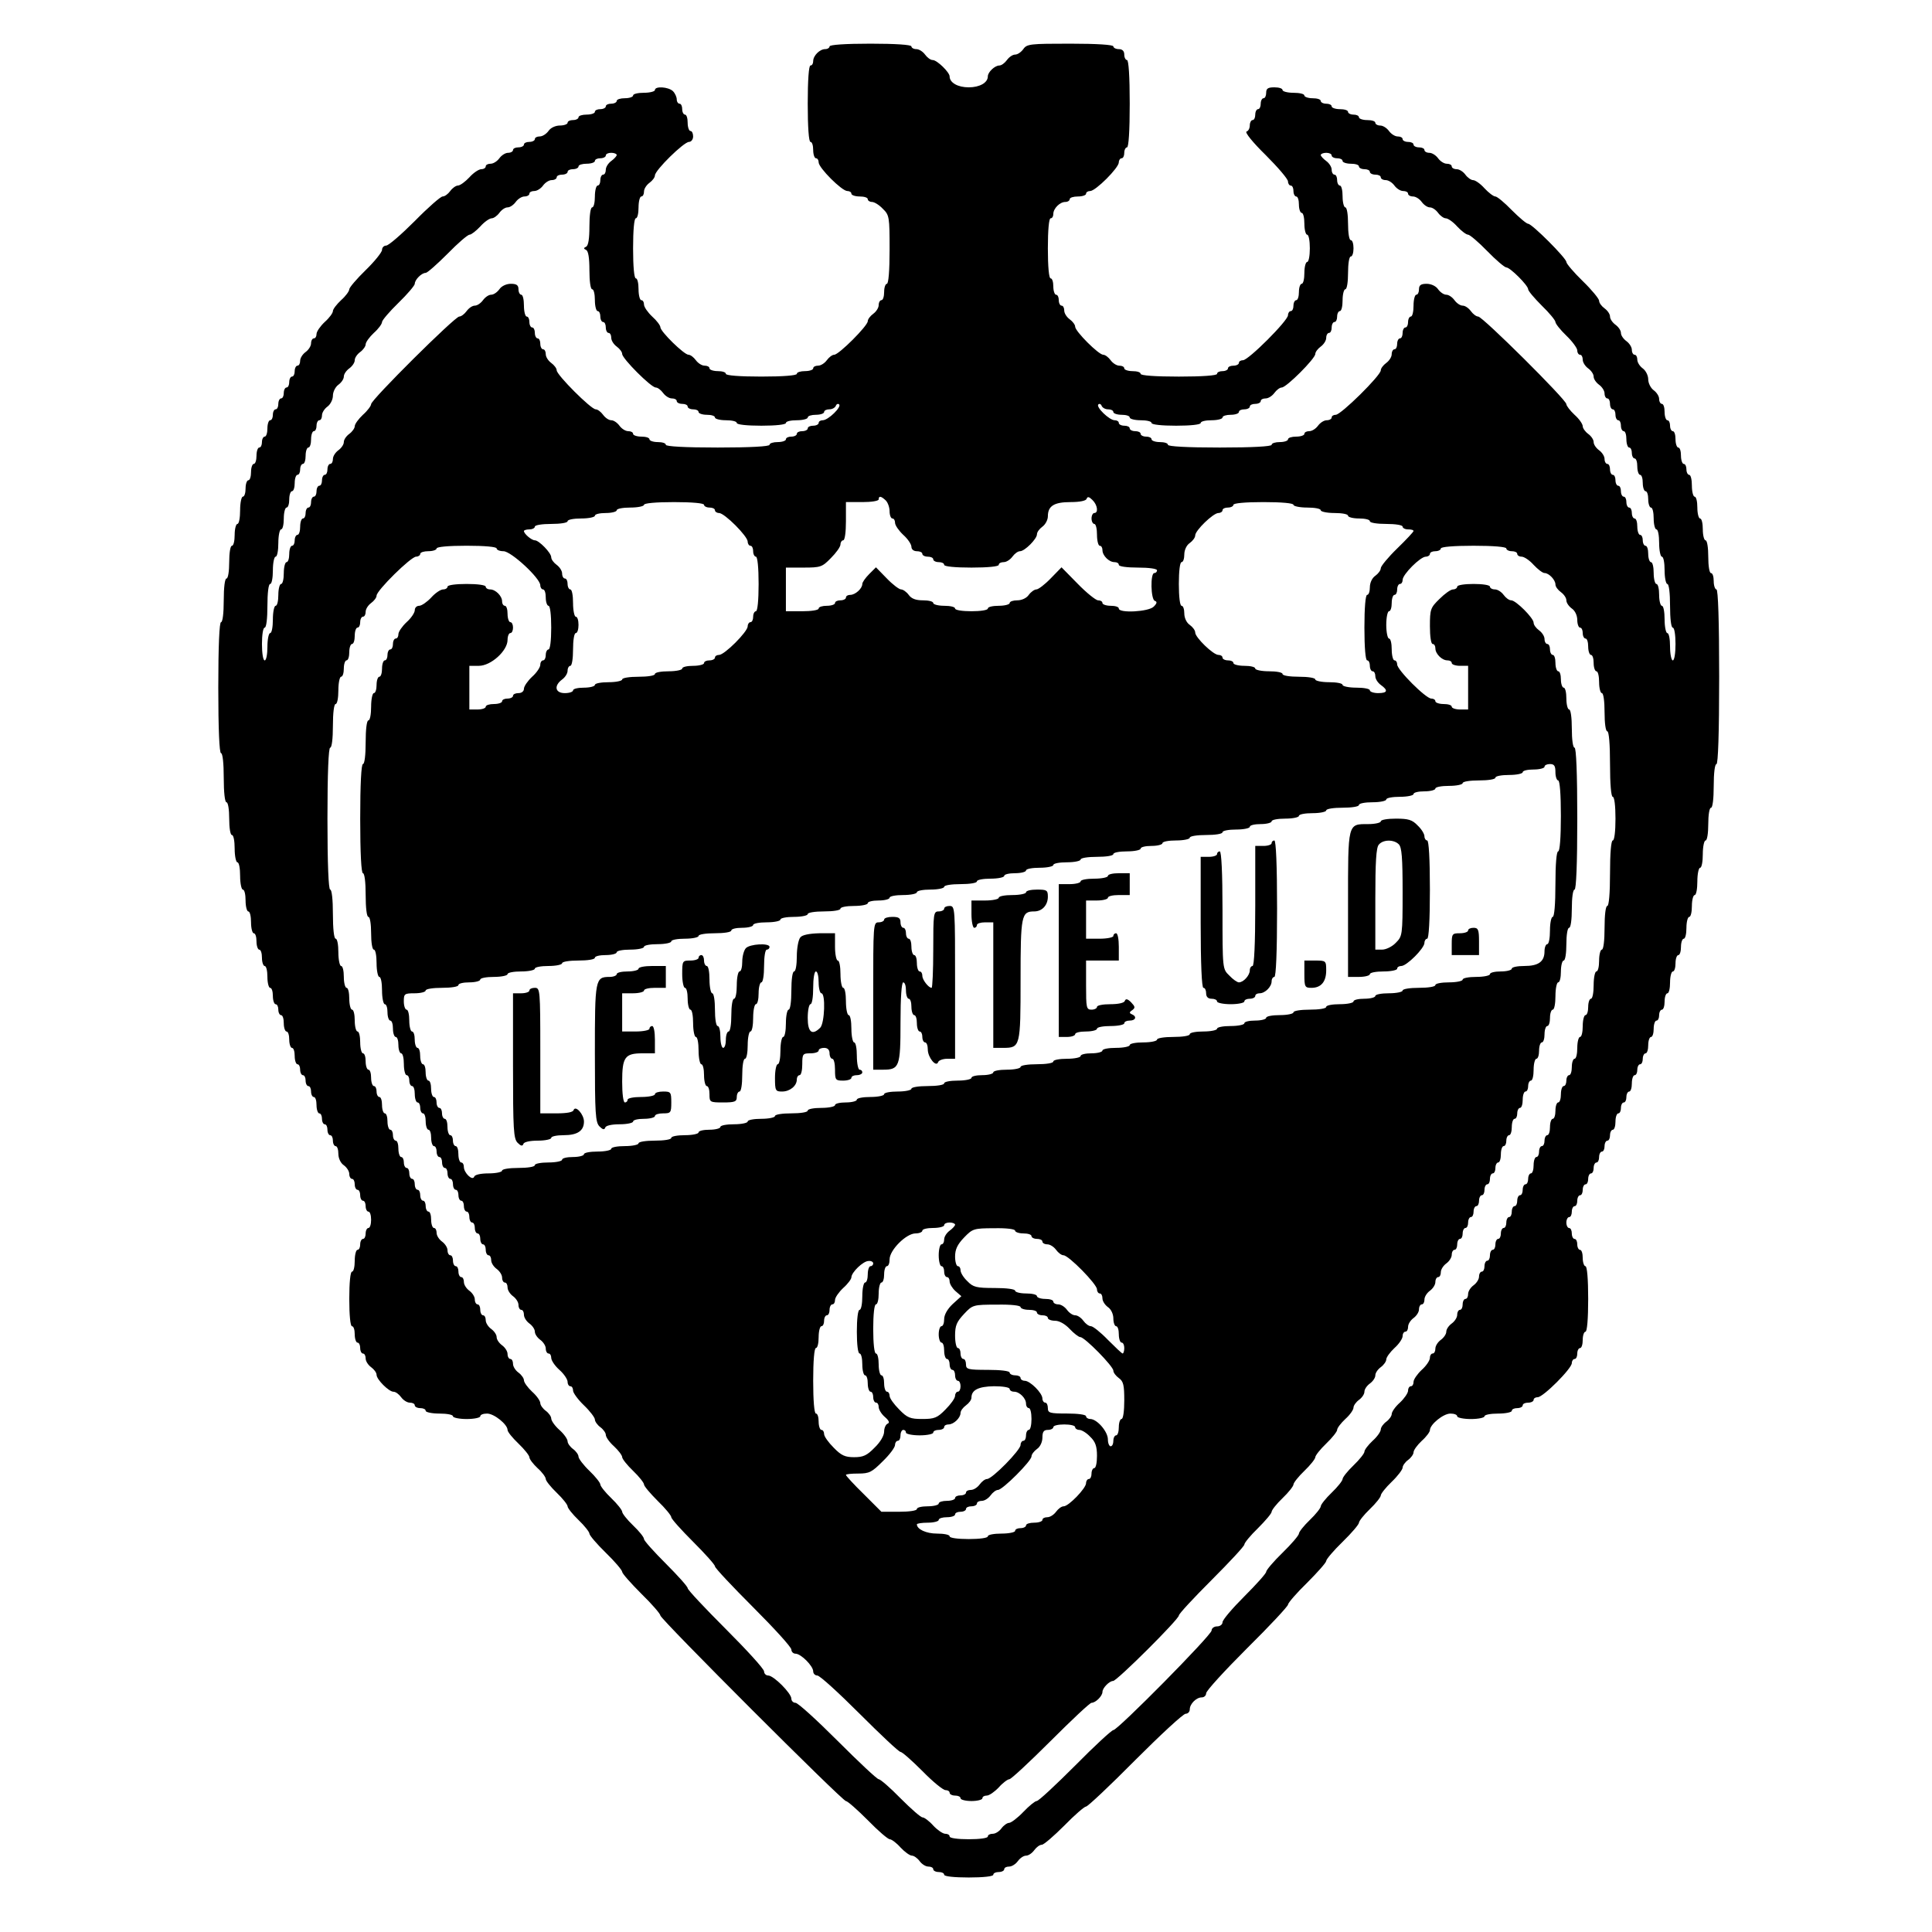 <?xml version="1.0" standalone="no"?>
<!DOCTYPE svg PUBLIC "-//W3C//DTD SVG 20010904//EN"
 "http://www.w3.org/TR/2001/REC-SVG-20010904/DTD/svg10.dtd">
<svg version="1.0" xmlns="http://www.w3.org/2000/svg"
 width="708pt" height="708pt" viewBox="0 0 708 708"
 preserveAspectRatio="xMidYMid meet">
<g transform="translate(0,708) scale(0.1,-0.1)"
fill="#000000" stroke="none">
<path d="M3040 6910 c0 -5 -7 -10 -16 -10 -20 0 -44 -24 -44 -44 0 -9 -4 -16
-10 -16 -6 0 -10 -53 -10 -140 0 -87 4 -140 10 -140 6 0 10 -13 10 -30 0 -16
5 -30 10 -30 6 0 10 -7 10 -15 0 -20 85 -105 105 -105 8 0 15 -4 15 -10 0 -5
14 -10 30 -10 17 0 30 -4 30 -10 0 -5 7 -10 15 -10 9 0 27 -11 40 -25 24 -23
25 -30 25 -150 0 -77 -4 -125 -10 -125 -5 0 -10 -13 -10 -30 0 -16 -4 -30 -10
-30 -5 0 -10 -8 -10 -18 0 -10 -9 -24 -20 -32 -11 -8 -20 -20 -20 -27 0 -17
-106 -123 -123 -123 -7 0 -19 -9 -27 -20 -8 -11 -22 -20 -32 -20 -10 0 -18 -4
-18 -10 0 -5 -13 -10 -30 -10 -16 0 -30 -4 -30 -10 0 -6 -50 -10 -130 -10 -80
0 -130 4 -130 10 0 6 -13 10 -30 10 -16 0 -30 5 -30 10 0 6 -8 10 -18 10 -10
0 -24 9 -32 20 -8 11 -20 20 -27 20 -16 0 -103 85 -103 101 0 6 -13 24 -30 39
-16 15 -30 35 -30 44 0 9 -4 16 -10 16 -5 0 -10 18 -10 40 0 22 -4 40 -10 40
-6 0 -10 43 -10 110 0 67 4 110 10 110 6 0 10 18 10 40 0 22 5 40 10 40 6 0
10 8 10 18 0 10 9 24 20 32 11 8 20 20 20 27 0 19 106 123 125 123 8 0 15 9
15 20 0 11 -4 20 -10 20 -5 0 -10 14 -10 30 0 17 -4 30 -10 30 -5 0 -10 9 -10
20 0 11 -4 20 -10 20 -5 0 -10 7 -10 16 0 8 -6 22 -14 30 -17 16 -66 19 -66 4
0 -5 -18 -10 -40 -10 -22 0 -40 -4 -40 -10 0 -5 -13 -10 -30 -10 -16 0 -30 -4
-30 -10 0 -5 -9 -10 -20 -10 -11 0 -20 -4 -20 -10 0 -5 -9 -10 -20 -10 -11 0
-20 -4 -20 -10 0 -5 -13 -10 -30 -10 -16 0 -30 -4 -30 -10 0 -5 -9 -10 -20
-10 -11 0 -20 -4 -20 -10 0 -5 -13 -10 -28 -10 -16 0 -34 -8 -42 -20 -8 -11
-22 -20 -32 -20 -10 0 -18 -4 -18 -10 0 -5 -9 -10 -20 -10 -11 0 -20 -4 -20
-10 0 -5 -9 -10 -20 -10 -11 0 -20 -4 -20 -10 0 -5 -8 -10 -18 -10 -10 0 -24
-9 -32 -20 -8 -11 -22 -20 -32 -20 -10 0 -18 -4 -18 -10 0 -5 -7 -10 -16 -10
-9 0 -29 -13 -44 -30 -15 -16 -34 -30 -42 -30 -7 0 -20 -9 -28 -20 -8 -11 -20
-20 -28 -20 -7 0 -53 -40 -102 -90 -49 -49 -96 -90 -105 -90 -8 0 -15 -7 -15
-16 0 -8 -27 -42 -60 -74 -33 -32 -60 -64 -60 -70 0 -7 -13 -25 -30 -40 -16
-15 -30 -33 -30 -40 0 -7 -13 -25 -30 -40 -16 -15 -30 -35 -30 -44 0 -9 -4
-16 -10 -16 -5 0 -10 -8 -10 -18 0 -10 -9 -24 -20 -32 -11 -8 -20 -22 -20 -32
0 -10 -4 -18 -10 -18 -5 0 -10 -9 -10 -20 0 -11 -4 -20 -10 -20 -5 0 -10 -9
-10 -20 0 -11 -4 -20 -10 -20 -5 0 -10 -9 -10 -20 0 -11 -4 -20 -10 -20 -5 0
-10 -9 -10 -20 0 -11 -4 -20 -10 -20 -5 0 -10 -9 -10 -20 0 -11 -4 -20 -10
-20 -5 0 -10 -13 -10 -30 0 -16 -4 -30 -10 -30 -5 0 -10 -9 -10 -20 0 -11 -4
-20 -10 -20 -5 0 -10 -13 -10 -30 0 -16 -4 -30 -10 -30 -5 0 -10 -13 -10 -30
0 -16 -4 -30 -10 -30 -5 0 -10 -13 -10 -30 0 -16 -4 -30 -10 -30 -5 0 -10 -22
-10 -50 0 -27 -4 -50 -10 -50 -5 0 -10 -18 -10 -40 0 -22 -4 -40 -10 -40 -6 0
-10 -27 -10 -60 0 -33 -4 -60 -10 -60 -6 0 -10 -33 -10 -80 0 -47 -4 -80 -10
-80 -6 0 -10 -87 -10 -240 0 -153 4 -240 10 -240 6 0 10 -37 10 -90 0 -53 4
-90 10 -90 6 0 10 -27 10 -60 0 -33 4 -60 10 -60 6 0 10 -22 10 -50 0 -27 5
-50 10 -50 6 0 10 -22 10 -50 0 -27 5 -50 10 -50 6 0 10 -18 10 -40 0 -22 5
-40 10 -40 6 0 10 -18 10 -40 0 -22 5 -40 10 -40 6 0 10 -13 10 -30 0 -16 5
-30 10 -30 6 0 10 -13 10 -30 0 -16 5 -30 10 -30 6 0 10 -18 10 -40 0 -22 5
-40 10 -40 6 0 10 -13 10 -30 0 -16 5 -30 10 -30 6 0 10 -9 10 -20 0 -11 5
-20 10 -20 6 0 10 -13 10 -30 0 -16 5 -30 10 -30 6 0 10 -13 10 -30 0 -16 5
-30 10 -30 6 0 10 -13 10 -30 0 -16 5 -30 10 -30 6 0 10 -9 10 -20 0 -11 5
-20 10 -20 6 0 10 -9 10 -20 0 -11 5 -20 10 -20 6 0 10 -9 10 -20 0 -11 5 -20
10 -20 6 0 10 -13 10 -30 0 -16 5 -30 10 -30 6 0 10 -9 10 -20 0 -11 5 -20 10
-20 6 0 10 -9 10 -20 0 -11 5 -20 10 -20 6 0 10 -9 10 -20 0 -11 5 -20 10 -20
6 0 10 -13 10 -28 0 -16 8 -34 20 -42 11 -8 20 -22 20 -32 0 -10 5 -18 10 -18
6 0 10 -9 10 -20 0 -11 5 -20 10 -20 6 0 10 -9 10 -20 0 -11 5 -20 10 -20 6 0
10 -9 10 -20 0 -11 5 -20 10 -20 6 0 10 -13 10 -30 0 -16 -4 -30 -10 -30 -5 0
-10 -9 -10 -20 0 -11 -4 -20 -10 -20 -5 0 -10 -9 -10 -20 0 -11 -4 -20 -10
-20 -5 0 -10 -18 -10 -40 0 -22 -4 -40 -10 -40 -6 0 -10 -40 -10 -100 0 -60 4
-100 10 -100 6 0 10 -13 10 -30 0 -16 5 -30 10 -30 6 0 10 -9 10 -20 0 -11 5
-20 10 -20 6 0 10 -8 10 -18 0 -10 9 -24 20 -32 11 -8 20 -20 20 -28 0 -17 45
-62 62 -62 8 0 20 -9 28 -20 8 -11 22 -20 32 -20 10 0 18 -4 18 -10 0 -5 9
-10 20 -10 11 0 20 -4 20 -10 0 -5 23 -10 50 -10 28 0 50 -4 50 -10 0 -5 23
-10 50 -10 28 0 50 5 50 10 0 6 11 10 25 10 26 0 75 -40 75 -60 0 -7 18 -29
40 -50 22 -21 40 -44 40 -50 0 -7 14 -25 30 -40 17 -15 30 -33 30 -40 0 -6 18
-29 40 -50 22 -21 40 -44 40 -50 0 -6 18 -29 40 -50 22 -21 40 -44 40 -50 0
-6 27 -38 60 -70 33 -32 60 -64 60 -70 0 -6 32 -42 70 -80 39 -38 70 -74 70
-80 0 -13 667 -680 680 -680 6 0 42 -32 80 -70 38 -39 74 -70 81 -70 6 0 24
-13 39 -30 15 -16 34 -30 42 -30 7 0 20 -9 28 -20 8 -11 22 -20 32 -20 10 0
18 -4 18 -10 0 -5 9 -10 20 -10 11 0 20 -4 20 -10 0 -6 37 -10 90 -10 53 0 90
4 90 10 0 6 9 10 20 10 11 0 20 5 20 10 0 6 8 10 18 10 10 0 24 9 32 20 8 11
21 20 30 20 9 0 22 9 30 20 8 11 20 20 28 20 7 0 44 32 82 70 38 39 74 70 80
70 6 0 87 76 180 170 93 93 176 170 185 170 8 0 15 7 15 16 0 20 24 44 44 44
9 0 16 7 16 15 0 9 68 83 150 165 83 82 150 154 150 160 0 6 31 42 70 80 38
38 70 74 70 80 0 6 27 38 60 70 33 32 60 64 60 70 0 6 18 29 40 50 22 21 40
44 40 50 0 6 18 29 40 50 22 21 40 45 40 52 0 7 9 20 20 28 11 8 20 21 20 28
0 8 14 27 30 42 17 15 30 33 30 39 0 21 49 61 75 61 14 0 25 -4 25 -10 0 -5
23 -10 50 -10 28 0 50 5 50 10 0 6 23 10 50 10 28 0 50 5 50 10 0 6 9 10 20
10 11 0 20 5 20 10 0 6 9 10 20 10 11 0 20 5 20 10 0 6 7 10 15 10 20 0 125
105 125 125 0 8 5 15 10 15 6 0 10 9 10 20 0 11 5 20 10 20 6 0 10 14 10 30 0
17 5 30 10 30 6 0 10 47 10 120 0 73 -4 120 -10 120 -5 0 -10 14 -10 30 0 17
-4 30 -10 30 -5 0 -10 9 -10 20 0 11 -4 20 -10 20 -5 0 -10 9 -10 20 0 11 -4
20 -10 20 -5 0 -10 9 -10 20 0 11 5 20 10 20 6 0 10 9 10 20 0 11 5 20 10 20
6 0 10 9 10 20 0 11 5 20 10 20 6 0 10 9 10 20 0 11 5 20 10 20 6 0 10 9 10
20 0 11 5 20 10 20 6 0 10 9 10 20 0 11 5 20 10 20 6 0 10 9 10 20 0 11 5 20
10 20 6 0 10 9 10 20 0 11 5 20 10 20 6 0 10 9 10 20 0 11 5 20 10 20 6 0 10
14 10 30 0 17 5 30 10 30 6 0 10 9 10 20 0 11 5 20 10 20 6 0 10 9 10 20 0 11
5 20 10 20 6 0 10 14 10 30 0 17 5 30 10 30 6 0 10 9 10 20 0 11 5 20 10 20 6
0 10 9 10 20 0 11 5 20 10 20 6 0 10 14 10 30 0 17 5 30 10 30 6 0 10 14 10
30 0 17 5 30 10 30 6 0 10 9 10 20 0 11 5 20 10 20 6 0 10 14 10 30 0 17 5 30
10 30 6 0 10 18 10 40 0 22 5 40 10 40 6 0 10 14 10 30 0 17 5 30 10 30 6 0
10 14 10 30 0 17 5 30 10 30 6 0 10 18 10 40 0 22 5 40 10 40 6 0 10 18 10 40
0 22 5 40 10 40 6 0 10 23 10 50 0 28 5 50 10 50 6 0 10 23 10 50 0 28 5 50
10 50 6 0 10 27 10 60 0 33 4 60 10 60 6 0 10 33 10 80 0 47 4 80 10 80 6 0
10 113 10 320 0 207 -4 320 -10 320 -5 0 -10 14 -10 30 0 17 -4 30 -10 30 -6
0 -10 27 -10 60 0 33 -4 60 -10 60 -5 0 -10 18 -10 40 0 22 -4 40 -10 40 -5 0
-10 18 -10 40 0 22 -4 40 -10 40 -5 0 -10 18 -10 40 0 22 -4 40 -10 40 -5 0
-10 9 -10 20 0 11 -4 20 -10 20 -5 0 -10 14 -10 30 0 17 -4 30 -10 30 -5 0
-10 14 -10 30 0 17 -4 30 -10 30 -5 0 -10 9 -10 20 0 11 -4 20 -10 20 -5 0
-10 14 -10 30 0 17 -4 30 -10 30 -5 0 -10 8 -10 18 0 10 -9 24 -20 32 -11 8
-20 26 -20 40 0 14 -9 32 -20 40 -11 8 -20 22 -20 32 0 10 -4 18 -10 18 -5 0
-10 8 -10 18 0 10 -9 24 -20 32 -11 8 -20 21 -20 30 0 9 -9 22 -20 30 -11 8
-20 21 -20 30 0 9 -9 22 -20 30 -11 8 -20 20 -20 28 0 7 -27 40 -60 72 -33 32
-60 64 -60 70 0 14 -126 140 -140 140 -6 0 -33 23 -60 50 -27 28 -54 50 -60
50 -7 0 -25 14 -40 30 -15 17 -34 30 -42 30 -7 0 -20 9 -28 20 -8 11 -22 20
-32 20 -10 0 -18 5 -18 10 0 6 -8 10 -18 10 -10 0 -24 9 -32 20 -8 11 -22 20
-32 20 -10 0 -18 5 -18 10 0 6 -9 10 -20 10 -11 0 -20 5 -20 10 0 6 -9 10 -20
10 -11 0 -20 5 -20 10 0 6 -8 10 -18 10 -10 0 -24 9 -32 20 -8 11 -22 20 -32
20 -10 0 -18 5 -18 10 0 6 -13 10 -30 10 -16 0 -30 5 -30 10 0 6 -9 10 -20 10
-11 0 -20 5 -20 10 0 6 -13 10 -30 10 -16 0 -30 5 -30 10 0 6 -9 10 -20 10
-11 0 -20 5 -20 10 0 6 -13 10 -30 10 -16 0 -30 5 -30 10 0 6 -18 10 -40 10
-22 0 -40 5 -40 10 0 6 -13 10 -30 10 -23 0 -30 -4 -30 -20 0 -11 -4 -20 -10
-20 -5 0 -10 -9 -10 -20 0 -11 -4 -20 -10 -20 -5 0 -10 -9 -10 -20 0 -11 -4
-20 -10 -20 -5 0 -10 -9 -10 -19 0 -11 -5 -21 -12 -23 -7 -3 24 -41 70 -86 45
-45 82 -88 82 -97 0 -8 5 -15 10 -15 6 0 10 -9 10 -20 0 -11 5 -20 10 -20 6 0
10 -13 10 -30 0 -16 5 -30 10 -30 6 0 10 -18 10 -40 0 -22 5 -40 10 -40 6 0
10 -22 10 -50 0 -27 -4 -50 -10 -50 -5 0 -10 -18 -10 -40 0 -22 -4 -40 -10
-40 -5 0 -10 -13 -10 -30 0 -16 -4 -30 -10 -30 -5 0 -10 -9 -10 -20 0 -11 -4
-20 -10 -20 -5 0 -10 -7 -10 -15 0 -20 -145 -165 -165 -165 -8 0 -15 -4 -15
-10 0 -5 -9 -10 -20 -10 -11 0 -20 -4 -20 -10 0 -5 -9 -10 -20 -10 -11 0 -20
-4 -20 -10 0 -6 -53 -10 -140 -10 -87 0 -140 4 -140 10 0 6 -13 10 -30 10 -16
0 -30 5 -30 10 0 6 -8 10 -18 10 -10 0 -24 9 -32 20 -8 11 -20 20 -27 20 -17
0 -103 86 -103 103 0 7 -9 19 -20 27 -11 8 -20 22 -20 32 0 10 -4 18 -10 18
-5 0 -10 9 -10 20 0 11 -4 20 -10 20 -5 0 -10 14 -10 30 0 17 -4 30 -10 30 -6
0 -10 43 -10 110 0 67 4 110 10 110 6 0 10 7 10 16 0 20 24 44 44 44 9 0 16 5
16 10 0 6 14 10 30 10 17 0 30 5 30 10 0 6 7 10 15 10 20 0 105 85 105 105 0
8 5 15 10 15 6 0 10 9 10 20 0 11 5 20 10 20 6 0 10 60 10 160 0 100 -4 160
-10 160 -5 0 -10 9 -10 20 0 13 -7 20 -20 20 -11 0 -20 5 -20 10 0 6 -59 10
-158 10 -146 0 -159 -1 -172 -20 -8 -11 -21 -20 -30 -20 -9 0 -22 -9 -30 -20
-8 -11 -20 -20 -28 -20 -16 0 -42 -24 -42 -40 0 -23 -30 -40 -70 -40 -40 0
-70 17 -70 40 0 15 -46 60 -62 60 -8 0 -20 9 -28 20 -8 11 -22 20 -32 20 -10
0 -18 5 -18 10 0 6 -57 10 -150 10 -93 0 -150 -4 -150 -10z m-780 -398 c0 -4
-9 -14 -20 -22 -11 -8 -20 -22 -20 -32 0 -10 -4 -18 -10 -18 -5 0 -10 -9 -10
-20 0 -11 -4 -20 -10 -20 -5 0 -10 -18 -10 -40 0 -22 -4 -40 -10 -40 -6 0 -10
-30 -10 -69 0 -46 -4 -71 -12 -75 -10 -5 -10 -7 0 -12 8 -4 12 -29 12 -75 0
-39 4 -69 10 -69 6 0 10 -18 10 -40 0 -22 5 -40 10 -40 6 0 10 -9 10 -20 0
-11 5 -20 10 -20 6 0 10 -9 10 -20 0 -11 5 -20 10 -20 6 0 10 -8 10 -18 0 -10
9 -24 20 -32 11 -8 20 -20 20 -27 0 -17 106 -123 123 -123 7 0 19 -9 27 -20 8
-11 22 -20 32 -20 10 0 18 -4 18 -10 0 -5 9 -10 20 -10 11 0 20 -4 20 -10 0
-5 9 -10 20 -10 11 0 20 -4 20 -10 0 -5 14 -10 30 -10 17 0 30 -4 30 -10 0 -5
18 -10 40 -10 22 0 40 -4 40 -10 0 -6 37 -10 90 -10 53 0 90 4 90 10 0 6 18
10 40 10 22 0 40 5 40 10 0 6 14 10 30 10 17 0 30 5 30 10 0 6 9 10 19 10 11
0 21 6 24 13 2 6 8 9 12 5 10 -9 -40 -58 -60 -58 -8 0 -15 -4 -15 -10 0 -5 -9
-10 -20 -10 -11 0 -20 -4 -20 -10 0 -5 -9 -10 -20 -10 -11 0 -20 -4 -20 -10 0
-5 -9 -10 -20 -10 -11 0 -20 -4 -20 -10 0 -5 -13 -10 -30 -10 -16 0 -30 -4
-30 -10 0 -6 -70 -10 -190 -10 -120 0 -190 4 -190 10 0 6 -13 10 -30 10 -16 0
-30 5 -30 10 0 6 -13 10 -30 10 -16 0 -30 5 -30 10 0 6 -8 10 -18 10 -10 0
-24 9 -32 20 -8 11 -21 20 -30 20 -9 0 -22 9 -30 20 -8 11 -20 20 -27 20 -17
0 -143 126 -143 143 0 7 -9 19 -20 27 -11 8 -20 22 -20 32 0 10 -4 18 -10 18
-5 0 -10 9 -10 20 0 11 -4 20 -10 20 -5 0 -10 9 -10 20 0 11 -4 20 -10 20 -5
0 -10 9 -10 20 0 11 -4 20 -10 20 -5 0 -10 18 -10 40 0 22 -4 40 -10 40 -5 0
-10 9 -10 20 0 15 -7 20 -28 20 -16 0 -34 -8 -42 -20 -8 -11 -21 -20 -30 -20
-9 0 -22 -9 -30 -20 -8 -11 -21 -20 -30 -20 -9 0 -22 -9 -30 -20 -8 -11 -20
-20 -27 -20 -16 0 -323 -305 -323 -321 0 -6 -13 -24 -30 -39 -16 -15 -30 -34
-30 -42 0 -7 -9 -20 -20 -28 -11 -8 -20 -21 -20 -30 0 -9 -9 -22 -20 -30 -11
-8 -20 -22 -20 -32 0 -10 -4 -18 -10 -18 -5 0 -10 -9 -10 -20 0 -11 -4 -20
-10 -20 -5 0 -10 -9 -10 -20 0 -11 -4 -20 -10 -20 -5 0 -10 -9 -10 -20 0 -11
-4 -20 -10 -20 -5 0 -10 -9 -10 -20 0 -11 -4 -20 -10 -20 -5 0 -10 -9 -10 -20
0 -11 -4 -20 -10 -20 -5 0 -10 -13 -10 -30 0 -16 -4 -30 -10 -30 -5 0 -10 -9
-10 -20 0 -11 -4 -20 -10 -20 -5 0 -10 -13 -10 -30 0 -16 -4 -30 -10 -30 -5 0
-10 -18 -10 -40 0 -22 -4 -40 -10 -40 -5 0 -10 -18 -10 -40 0 -22 -4 -40 -10
-40 -5 0 -10 -22 -10 -50 0 -27 -4 -50 -10 -50 -5 0 -10 -22 -10 -50 0 -27 -4
-50 -10 -50 -6 0 -10 27 -10 60 0 33 4 60 10 60 6 0 10 33 10 80 0 47 4 80 10
80 6 0 10 23 10 50 0 28 5 50 10 50 6 0 10 23 10 50 0 28 5 50 10 50 6 0 10
18 10 40 0 22 5 40 10 40 6 0 10 14 10 30 0 17 5 30 10 30 6 0 10 14 10 30 0
17 5 30 10 30 6 0 10 9 10 20 0 11 5 20 10 20 6 0 10 14 10 30 0 17 5 30 10
30 6 0 10 14 10 30 0 17 5 30 10 30 6 0 10 9 10 20 0 11 5 20 10 20 6 0 10 8
10 18 0 10 9 24 20 32 11 8 20 26 20 40 0 14 9 32 20 40 11 8 20 21 20 30 0 9
9 22 20 30 11 8 20 21 20 30 0 9 9 22 20 30 11 8 20 21 20 28 0 8 14 27 30 42
17 15 30 33 30 40 0 6 27 38 60 70 33 32 60 64 60 70 0 15 25 40 40 40 6 0 42
32 80 70 38 39 74 70 81 70 6 0 24 14 39 30 15 17 34 30 42 30 7 0 20 9 28 20
8 11 21 20 30 20 9 0 22 9 30 20 8 11 22 20 32 20 10 0 18 5 18 10 0 6 8 10
18 10 10 0 24 9 32 20 8 11 22 20 32 20 10 0 18 5 18 10 0 6 9 10 20 10 11 0
20 5 20 10 0 6 9 10 20 10 11 0 20 5 20 10 0 6 14 10 30 10 17 0 30 5 30 10 0
6 9 10 20 10 11 0 20 5 20 10 0 6 9 10 20 10 11 0 20 -4 20 -8z m2620 -2 c0
-5 9 -10 20 -10 11 0 20 -4 20 -10 0 -5 14 -10 30 -10 17 0 30 -4 30 -10 0 -5
9 -10 20 -10 11 0 20 -4 20 -10 0 -5 9 -10 20 -10 11 0 20 -4 20 -10 0 -5 8
-10 18 -10 10 0 24 -9 32 -20 8 -11 22 -20 32 -20 10 0 18 -4 18 -10 0 -5 8
-10 18 -10 10 0 24 -9 32 -20 8 -11 21 -20 30 -20 9 0 22 -9 30 -20 8 -11 21
-20 28 -20 8 0 27 -13 42 -30 15 -16 33 -30 40 -30 6 0 38 -27 70 -60 32 -33
64 -60 70 -60 14 0 80 -66 80 -80 0 -6 23 -33 50 -60 28 -27 50 -54 50 -60 0
-6 18 -29 40 -50 22 -21 40 -46 40 -54 0 -9 5 -16 10 -16 6 0 10 -8 10 -18 0
-10 9 -24 20 -32 11 -8 20 -21 20 -30 0 -9 9 -22 20 -30 11 -8 20 -22 20 -32
0 -10 5 -18 10 -18 6 0 10 -9 10 -20 0 -11 5 -20 10 -20 6 0 10 -9 10 -20 0
-11 5 -20 10 -20 6 0 10 -9 10 -20 0 -11 5 -20 10 -20 6 0 10 -13 10 -30 0
-16 5 -30 10 -30 6 0 10 -9 10 -20 0 -11 5 -20 10 -20 6 0 10 -13 10 -30 0
-16 5 -30 10 -30 6 0 10 -13 10 -30 0 -16 5 -30 10 -30 6 0 10 -13 10 -30 0
-16 5 -30 10 -30 6 0 10 -18 10 -40 0 -22 5 -40 10 -40 6 0 10 -22 10 -50 0
-27 5 -50 10 -50 6 0 10 -22 10 -50 0 -27 5 -50 10 -50 6 0 10 -33 10 -80 0
-47 4 -80 10 -80 6 0 10 -27 10 -60 0 -33 -4 -60 -10 -60 -5 0 -10 23 -10 50
0 28 -4 50 -10 50 -5 0 -10 23 -10 50 0 28 -4 50 -10 50 -5 0 -10 18 -10 40 0
22 -4 40 -10 40 -5 0 -10 18 -10 40 0 22 -4 40 -10 40 -5 0 -10 14 -10 30 0
17 -4 30 -10 30 -5 0 -10 9 -10 20 0 11 -4 20 -10 20 -5 0 -10 14 -10 30 0 17
-4 30 -10 30 -5 0 -10 9 -10 20 0 11 -4 20 -10 20 -5 0 -10 9 -10 20 0 11 -4
20 -10 20 -5 0 -10 9 -10 20 0 11 -4 20 -10 20 -5 0 -10 9 -10 20 0 11 -4 20
-10 20 -5 0 -10 9 -10 20 0 11 -4 20 -10 20 -5 0 -10 8 -10 18 0 10 -9 24 -20
32 -11 8 -20 21 -20 30 0 9 -9 22 -20 30 -11 8 -20 21 -20 28 0 8 -13 27 -30
42 -16 15 -30 33 -30 39 0 16 -307 321 -323 321 -7 0 -19 9 -27 20 -8 11 -21
20 -30 20 -9 0 -22 9 -30 20 -8 11 -21 20 -30 20 -9 0 -22 9 -30 20 -8 12 -26
20 -42 20 -21 0 -28 -5 -28 -20 0 -11 -4 -20 -10 -20 -5 0 -10 -18 -10 -40 0
-22 -4 -40 -10 -40 -5 0 -10 -9 -10 -20 0 -11 -4 -20 -10 -20 -5 0 -10 -9 -10
-20 0 -11 -4 -20 -10 -20 -5 0 -10 -9 -10 -20 0 -11 -4 -20 -10 -20 -5 0 -10
-8 -10 -18 0 -10 -9 -24 -20 -32 -11 -8 -20 -20 -20 -27 0 -19 -146 -163 -165
-163 -8 0 -15 -4 -15 -10 0 -5 -8 -10 -18 -10 -10 0 -24 -9 -32 -20 -8 -11
-22 -20 -32 -20 -10 0 -18 -4 -18 -10 0 -5 -13 -10 -30 -10 -16 0 -30 -4 -30
-10 0 -5 -13 -10 -30 -10 -16 0 -30 -4 -30 -10 0 -6 -70 -10 -190 -10 -120 0
-190 4 -190 10 0 6 -13 10 -30 10 -16 0 -30 5 -30 10 0 6 -9 10 -20 10 -11 0
-20 5 -20 10 0 6 -9 10 -20 10 -11 0 -20 5 -20 10 0 6 -9 10 -20 10 -11 0 -20
5 -20 10 0 6 -7 10 -15 10 -20 0 -70 49 -60 58 4 4 10 1 12 -5 3 -7 13 -13 24
-13 10 0 19 -4 19 -10 0 -5 14 -10 30 -10 17 0 30 -4 30 -10 0 -5 18 -10 40
-10 22 0 40 -4 40 -10 0 -6 37 -10 90 -10 53 0 90 4 90 10 0 6 18 10 40 10 22
0 40 5 40 10 0 6 14 10 30 10 17 0 30 5 30 10 0 6 9 10 20 10 11 0 20 5 20 10
0 6 9 10 20 10 11 0 20 5 20 10 0 6 8 10 18 10 10 0 24 9 32 20 8 11 20 20 27
20 17 0 123 106 123 123 0 7 9 19 20 27 11 8 20 22 20 32 0 10 5 18 10 18 6 0
10 9 10 20 0 11 5 20 10 20 6 0 10 9 10 20 0 11 5 20 10 20 6 0 10 18 10 40 0
22 5 40 10 40 6 0 10 27 10 60 0 33 4 60 10 60 6 0 10 14 10 30 0 17 -4 30
-10 30 -6 0 -10 27 -10 60 0 33 -4 60 -10 60 -5 0 -10 18 -10 40 0 22 -4 40
-10 40 -5 0 -10 9 -10 20 0 11 -4 20 -10 20 -5 0 -10 8 -10 18 0 10 -9 24 -20
32 -11 8 -20 18 -20 22 0 4 9 8 20 8 11 0 20 -4 20 -10z m-1634 -1264 c8 -8
14 -26 14 -40 0 -14 5 -26 10 -26 6 0 10 -7 10 -16 0 -9 14 -29 30 -44 17 -15
30 -35 30 -44 0 -9 8 -16 20 -16 11 0 20 -4 20 -10 0 -5 9 -10 20 -10 11 0 20
-4 20 -10 0 -5 9 -10 20 -10 11 0 20 -4 20 -10 0 -6 40 -10 100 -10 60 0 100
4 100 10 0 6 8 10 18 10 10 0 24 9 32 20 8 11 20 20 28 20 17 0 62 45 62 62 0
8 9 20 20 28 11 8 20 25 20 38 0 38 23 52 83 52 35 0 57 5 59 12 3 9 9 8 21
-4 19 -18 23 -48 7 -48 -5 0 -10 -9 -10 -20 0 -11 5 -20 10 -20 6 0 10 -18 10
-40 0 -22 5 -40 10 -40 6 0 10 -7 10 -16 0 -20 24 -44 44 -44 9 0 16 -4 16
-10 0 -6 30 -10 70 -10 40 0 70 -4 70 -10 0 -5 -4 -10 -10 -10 -15 0 -13 -97
2 -102 9 -3 8 -9 -4 -21 -18 -19 -128 -25 -128 -7 0 6 -13 10 -30 10 -16 0
-30 5 -30 10 0 6 -7 10 -16 10 -8 0 -42 27 -75 61 l-59 60 -39 -40 c-22 -23
-46 -41 -53 -41 -7 0 -20 -9 -28 -20 -8 -12 -26 -20 -42 -20 -15 0 -28 -4 -28
-10 0 -5 -18 -10 -40 -10 -22 0 -40 -4 -40 -10 0 -6 -27 -10 -60 -10 -33 0
-60 4 -60 10 0 6 -18 10 -40 10 -22 0 -40 5 -40 10 0 6 -17 10 -38 10 -26 0
-42 6 -52 20 -8 11 -21 20 -28 20 -7 0 -31 18 -53 41 l-39 40 -25 -25 c-14
-14 -25 -30 -25 -36 0 -17 -26 -40 -44 -40 -9 0 -16 -4 -16 -10 0 -5 -9 -10
-20 -10 -11 0 -20 -4 -20 -10 0 -5 -13 -10 -30 -10 -16 0 -30 -4 -30 -10 0 -6
-27 -10 -60 -10 l-60 0 0 80 0 80 65 0 c62 0 68 2 100 35 19 19 35 41 35 50 0
8 5 15 10 15 6 0 10 30 10 70 l0 70 60 0 c33 0 60 4 60 10 0 14 9 12 26 -4z
m-666 -16 c0 -5 9 -10 20 -10 11 0 20 -4 20 -10 0 -5 7 -10 15 -10 20 0 105
-85 105 -105 0 -8 5 -15 10 -15 6 0 10 -9 10 -20 0 -11 5 -20 10 -20 6 0 10
-40 10 -100 0 -60 -4 -100 -10 -100 -5 0 -10 -9 -10 -20 0 -11 -4 -20 -10 -20
-5 0 -10 -7 -10 -15 0 -20 -85 -105 -105 -105 -8 0 -15 -4 -15 -10 0 -5 -9
-10 -20 -10 -11 0 -20 -4 -20 -10 0 -5 -18 -10 -40 -10 -22 0 -40 -4 -40 -10
0 -5 -22 -10 -50 -10 -27 0 -50 -4 -50 -10 0 -6 -27 -10 -60 -10 -33 0 -60 -4
-60 -10 0 -5 -22 -10 -50 -10 -27 0 -50 -4 -50 -10 0 -5 -18 -10 -40 -10 -22
0 -40 -4 -40 -10 0 -5 -13 -10 -30 -10 -36 0 -41 27 -10 50 11 8 20 22 20 32
0 10 5 18 10 18 6 0 10 27 10 60 0 33 4 60 10 60 6 0 10 14 10 30 0 17 -4 30
-10 30 -5 0 -10 23 -10 50 0 28 -4 50 -10 50 -5 0 -10 9 -10 20 0 11 -4 20
-10 20 -5 0 -10 8 -10 18 0 10 -9 24 -20 32 -11 8 -20 20 -20 28 0 16 -45 62
-60 62 -12 0 -40 24 -40 34 0 3 9 6 20 6 11 0 20 5 20 10 0 6 27 10 60 10 33
0 60 4 60 10 0 6 23 10 50 10 28 0 50 5 50 10 0 6 18 10 40 10 22 0 40 5 40
10 0 6 23 10 50 10 28 0 50 5 50 10 0 6 43 10 110 10 67 0 110 -4 110 -10z
m2160 0 c0 -5 23 -10 50 -10 28 0 50 -4 50 -10 0 -5 23 -10 50 -10 28 0 50 -4
50 -10 0 -5 18 -10 40 -10 22 0 40 -4 40 -10 0 -6 27 -10 60 -10 33 0 60 -4
60 -10 0 -5 9 -10 20 -10 11 0 20 -2 20 -6 0 -3 -27 -32 -60 -64 -33 -32 -60
-65 -60 -72 0 -8 -9 -20 -20 -28 -12 -8 -20 -26 -20 -42 0 -15 -4 -28 -10 -28
-6 0 -10 -47 -10 -120 0 -73 4 -120 10 -120 6 0 10 -9 10 -20 0 -11 5 -20 10
-20 6 0 10 -8 10 -18 0 -10 9 -24 20 -32 28 -20 25 -30 -10 -30 -16 0 -30 5
-30 10 0 6 -22 10 -50 10 -27 0 -50 5 -50 10 0 6 -22 10 -50 10 -27 0 -50 5
-50 10 0 6 -27 10 -60 10 -33 0 -60 4 -60 10 0 6 -22 10 -50 10 -27 0 -50 5
-50 10 0 6 -18 10 -40 10 -22 0 -40 5 -40 10 0 6 -9 10 -20 10 -11 0 -20 5
-20 10 0 6 -7 10 -15 10 -19 0 -85 64 -85 82 0 8 -9 20 -20 28 -12 8 -20 26
-20 42 0 15 -4 28 -10 28 -6 0 -10 33 -10 80 0 47 4 80 10 80 6 0 10 13 10 28
0 16 8 34 20 42 11 8 20 20 20 28 0 18 66 82 85 82 8 0 15 5 15 10 0 6 9 10
20 10 11 0 20 5 20 10 0 6 43 10 110 10 67 0 110 -4 110 -10z m-2920 -160 c0
-5 11 -10 25 -10 28 0 135 -99 135 -125 0 -8 5 -15 10 -15 6 0 10 -13 10 -30
0 -16 5 -30 10 -30 6 0 10 -33 10 -80 0 -47 -4 -80 -10 -80 -5 0 -10 -9 -10
-20 0 -11 -4 -20 -10 -20 -5 0 -10 -7 -10 -16 0 -9 -13 -29 -30 -44 -16 -15
-30 -35 -30 -44 0 -9 -8 -16 -20 -16 -11 0 -20 -4 -20 -10 0 -5 -9 -10 -20
-10 -11 0 -20 -4 -20 -10 0 -5 -13 -10 -30 -10 -16 0 -30 -4 -30 -10 0 -5 -13
-10 -30 -10 l-30 0 0 80 0 80 35 0 c44 0 105 55 105 95 0 14 5 25 10 25 6 0
10 9 10 20 0 11 -4 20 -10 20 -5 0 -10 14 -10 30 0 17 -4 30 -10 30 -5 0 -10
7 -10 16 0 20 -24 44 -44 44 -9 0 -16 5 -16 10 0 6 -30 10 -70 10 -40 0 -70
-4 -70 -10 0 -5 -7 -10 -16 -10 -9 0 -29 -13 -44 -30 -15 -16 -35 -30 -44 -30
-9 0 -16 -7 -16 -16 0 -9 -13 -29 -30 -44 -16 -15 -30 -35 -30 -44 0 -9 -4
-16 -10 -16 -5 0 -10 -9 -10 -20 0 -11 -4 -20 -10 -20 -5 0 -10 -9 -10 -20 0
-11 -4 -20 -10 -20 -5 0 -10 -13 -10 -30 0 -16 -4 -30 -10 -30 -5 0 -10 -13
-10 -30 0 -16 -4 -30 -10 -30 -5 0 -10 -22 -10 -50 0 -27 -4 -50 -10 -50 -6 0
-10 -33 -10 -80 0 -47 -4 -80 -10 -80 -6 0 -10 -73 -10 -200 0 -127 4 -200 10
-200 6 0 10 -33 10 -80 0 -47 4 -80 10 -80 6 0 10 -27 10 -60 0 -33 4 -60 10
-60 6 0 10 -22 10 -50 0 -27 5 -50 10 -50 6 0 10 -22 10 -50 0 -27 5 -50 10
-50 6 0 10 -13 10 -30 0 -16 5 -30 10 -30 6 0 10 -13 10 -30 0 -16 5 -30 10
-30 6 0 10 -13 10 -30 0 -16 5 -30 10 -30 6 0 10 -18 10 -40 0 -22 5 -40 10
-40 6 0 10 -9 10 -20 0 -11 5 -20 10 -20 6 0 10 -13 10 -30 0 -16 5 -30 10
-30 6 0 10 -9 10 -20 0 -11 5 -20 10 -20 6 0 10 -13 10 -30 0 -16 5 -30 10
-30 6 0 10 -13 10 -30 0 -16 5 -30 10 -30 6 0 10 -9 10 -20 0 -11 5 -20 10
-20 6 0 10 -9 10 -20 0 -11 5 -20 10 -20 6 0 10 -9 10 -20 0 -11 5 -20 10 -20
6 0 10 -9 10 -20 0 -11 5 -20 10 -20 6 0 10 -9 10 -20 0 -11 5 -20 10 -20 6 0
10 -9 10 -20 0 -11 5 -20 10 -20 6 0 10 -9 10 -20 0 -11 5 -20 10 -20 6 0 10
-9 10 -20 0 -11 5 -20 10 -20 6 0 10 -9 10 -20 0 -11 5 -20 10 -20 6 0 10 -9
10 -20 0 -11 5 -20 10 -20 6 0 10 -8 10 -18 0 -10 9 -24 20 -32 11 -8 20 -22
20 -32 0 -10 5 -18 10 -18 6 0 10 -8 10 -18 0 -10 9 -24 20 -32 11 -8 20 -22
20 -32 0 -10 5 -18 10 -18 6 0 10 -8 10 -18 0 -10 9 -24 20 -32 11 -8 20 -21
20 -30 0 -9 9 -22 20 -30 11 -8 20 -22 20 -32 0 -10 5 -18 10 -18 6 0 10 -7
10 -16 0 -9 13 -29 30 -44 17 -15 30 -35 30 -44 0 -9 5 -16 10 -16 6 0 10 -7
10 -16 0 -8 18 -33 40 -54 22 -21 40 -45 40 -52 0 -7 9 -20 20 -28 11 -8 20
-21 20 -28 0 -8 13 -27 30 -42 16 -15 30 -33 30 -40 0 -6 18 -29 40 -50 22
-21 40 -44 40 -50 0 -6 23 -33 50 -60 28 -27 50 -54 50 -60 0 -6 36 -46 80
-90 44 -44 80 -84 80 -90 0 -6 63 -73 140 -150 77 -77 140 -146 140 -155 0 -8
7 -15 15 -15 20 0 65 -45 65 -65 0 -8 7 -15 15 -15 9 0 78 -63 155 -140 77
-77 144 -140 150 -140 6 0 42 -32 80 -70 38 -39 76 -70 85 -70 8 0 15 -4 15
-10 0 -5 9 -10 20 -10 11 0 20 -4 20 -10 0 -5 18 -10 40 -10 22 0 40 5 40 10
0 6 7 10 16 10 9 0 29 14 44 30 15 17 33 30 39 30 6 0 74 63 151 140 77 77
144 140 150 140 15 0 40 25 40 40 0 14 25 40 39 40 14 0 241 226 241 240 0 6
54 64 120 130 66 66 120 124 120 130 0 6 22 33 50 60 27 27 50 54 50 60 0 6
18 29 40 50 22 21 40 44 40 50 0 6 18 29 40 50 22 21 40 44 40 50 0 6 18 29
40 50 22 21 40 44 40 50 0 7 14 25 30 40 17 15 30 34 30 42 0 7 9 20 20 28 11
8 20 21 20 30 0 9 9 22 20 30 11 8 20 21 20 30 0 9 9 22 20 30 11 8 20 21 20
28 0 8 14 27 30 42 17 15 30 35 30 44 0 9 5 16 10 16 6 0 10 8 10 18 0 10 9
24 20 32 11 8 20 22 20 32 0 10 5 18 10 18 6 0 10 8 10 18 0 10 9 24 20 32 11
8 20 22 20 32 0 10 5 18 10 18 6 0 10 8 10 18 0 10 9 24 20 32 11 8 20 22 20
32 0 10 5 18 10 18 6 0 10 9 10 20 0 11 5 20 10 20 6 0 10 9 10 20 0 11 5 20
10 20 6 0 10 9 10 20 0 11 5 20 10 20 6 0 10 9 10 20 0 11 5 20 10 20 6 0 10
9 10 20 0 11 5 20 10 20 6 0 10 9 10 20 0 11 5 20 10 20 6 0 10 9 10 20 0 11
5 20 10 20 6 0 10 9 10 20 0 11 5 20 10 20 6 0 10 14 10 30 0 17 5 30 10 30 6
0 10 9 10 20 0 11 5 20 10 20 6 0 10 14 10 30 0 17 5 30 10 30 6 0 10 9 10 20
0 11 5 20 10 20 6 0 10 14 10 30 0 17 5 30 10 30 6 0 10 9 10 20 0 11 5 20 10
20 6 0 10 18 10 40 0 22 5 40 10 40 6 0 10 14 10 30 0 17 5 30 10 30 6 0 10
14 10 30 0 17 5 30 10 30 6 0 10 14 10 30 0 17 5 30 10 30 6 0 10 23 10 50 0
28 5 50 10 50 6 0 10 18 10 40 0 22 5 40 10 40 6 0 10 27 10 60 0 33 4 60 10
60 6 0 10 30 10 70 0 40 4 70 10 70 6 0 10 93 10 260 0 167 -4 260 -10 260 -6
0 -10 30 -10 70 0 40 -4 70 -10 70 -5 0 -10 18 -10 40 0 22 -4 40 -10 40 -5 0
-10 14 -10 30 0 17 -4 30 -10 30 -5 0 -10 14 -10 30 0 17 -4 30 -10 30 -5 0
-10 9 -10 20 0 11 -4 20 -10 20 -5 0 -10 8 -10 18 0 10 -9 24 -20 32 -11 8
-20 20 -20 28 0 17 -65 82 -82 82 -8 0 -20 9 -28 20 -8 11 -22 20 -32 20 -10
0 -18 5 -18 10 0 6 -27 10 -60 10 -33 0 -60 -4 -60 -10 0 -5 -7 -10 -15 -10
-9 0 -31 -16 -50 -35 -33 -32 -35 -38 -35 -100 0 -37 4 -65 10 -65 6 0 10 -7
10 -16 0 -20 24 -44 44 -44 9 0 16 -4 16 -10 0 -5 14 -10 30 -10 l30 0 0 -80
0 -80 -30 0 c-16 0 -30 5 -30 10 0 6 -13 10 -30 10 -16 0 -30 5 -30 10 0 6 -7
10 -15 10 -20 0 -125 105 -125 125 0 8 -4 15 -10 15 -5 0 -10 18 -10 40 0 22
-4 40 -10 40 -5 0 -10 23 -10 50 0 28 5 50 10 50 6 0 10 14 10 30 0 17 5 30
10 30 6 0 10 9 10 20 0 11 5 20 10 20 6 0 10 7 10 15 0 20 65 85 85 85 8 0 15
5 15 10 0 6 9 10 20 10 11 0 20 5 20 10 0 6 47 10 120 10 73 0 120 -4 120 -10
0 -5 9 -10 20 -10 11 0 20 -4 20 -10 0 -5 7 -10 16 -10 9 0 29 -13 44 -30 15
-16 33 -30 40 -30 16 0 40 -25 40 -42 0 -8 9 -20 20 -28 11 -8 20 -21 20 -30
0 -9 9 -22 20 -30 12 -8 20 -26 20 -42 0 -15 5 -28 10 -28 6 0 10 -9 10 -20 0
-11 5 -20 10 -20 6 0 10 -13 10 -30 0 -16 5 -30 10 -30 6 0 10 -13 10 -30 0
-16 5 -30 10 -30 6 0 10 -18 10 -40 0 -22 5 -40 10 -40 6 0 10 -30 10 -70 0
-40 4 -70 10 -70 6 0 10 -47 10 -120 0 -73 4 -120 10 -120 6 0 10 -33 10 -80
0 -47 -4 -80 -10 -80 -6 0 -10 -47 -10 -120 0 -73 -4 -120 -10 -120 -6 0 -10
-33 -10 -80 0 -47 -4 -80 -10 -80 -5 0 -10 -18 -10 -40 0 -22 -4 -40 -10 -40
-5 0 -10 -22 -10 -50 0 -27 -4 -50 -10 -50 -5 0 -10 -13 -10 -30 0 -16 -4 -30
-10 -30 -5 0 -10 -18 -10 -40 0 -22 -4 -40 -10 -40 -5 0 -10 -18 -10 -40 0
-22 -4 -40 -10 -40 -5 0 -10 -13 -10 -30 0 -16 -4 -30 -10 -30 -5 0 -10 -9
-10 -20 0 -11 -4 -20 -10 -20 -5 0 -10 -13 -10 -30 0 -16 -4 -30 -10 -30 -5 0
-10 -13 -10 -30 0 -16 -4 -30 -10 -30 -5 0 -10 -13 -10 -30 0 -16 -4 -30 -10
-30 -5 0 -10 -9 -10 -20 0 -11 -4 -20 -10 -20 -5 0 -10 -9 -10 -20 0 -11 -4
-20 -10 -20 -5 0 -10 -13 -10 -30 0 -16 -4 -30 -10 -30 -5 0 -10 -9 -10 -20 0
-11 -4 -20 -10 -20 -5 0 -10 -9 -10 -20 0 -11 -4 -20 -10 -20 -5 0 -10 -9 -10
-20 0 -11 -4 -20 -10 -20 -5 0 -10 -9 -10 -20 0 -11 -4 -20 -10 -20 -5 0 -10
-9 -10 -20 0 -11 -4 -20 -10 -20 -5 0 -10 -9 -10 -20 0 -11 -4 -20 -10 -20 -5
0 -10 -9 -10 -20 0 -11 -4 -20 -10 -20 -5 0 -10 -9 -10 -20 0 -11 -4 -20 -10
-20 -5 0 -10 -9 -10 -20 0 -11 -4 -20 -10 -20 -5 0 -10 -8 -10 -18 0 -10 -9
-24 -20 -32 -11 -8 -20 -22 -20 -32 0 -10 -4 -18 -10 -18 -5 0 -10 -9 -10 -20
0 -11 -4 -20 -10 -20 -5 0 -10 -8 -10 -18 0 -10 -9 -24 -20 -32 -11 -8 -20
-21 -20 -30 0 -9 -9 -22 -20 -30 -11 -8 -20 -22 -20 -32 0 -10 -4 -18 -10 -18
-5 0 -10 -7 -10 -16 0 -9 -13 -29 -30 -44 -16 -15 -30 -35 -30 -44 0 -9 -4
-16 -10 -16 -5 0 -10 -7 -10 -16 0 -9 -14 -29 -30 -44 -17 -15 -30 -34 -30
-42 0 -7 -9 -20 -20 -28 -11 -8 -20 -21 -20 -28 0 -8 -13 -27 -30 -42 -16 -15
-30 -33 -30 -40 0 -6 -18 -29 -40 -50 -22 -21 -40 -44 -40 -50 0 -6 -18 -29
-40 -50 -22 -21 -40 -44 -40 -50 0 -6 -18 -29 -40 -50 -22 -21 -40 -44 -40
-50 0 -6 -27 -38 -60 -70 -33 -32 -60 -64 -60 -70 0 -6 -36 -46 -80 -90 -44
-44 -80 -86 -80 -95 0 -8 -9 -15 -20 -15 -11 0 -20 -7 -20 -15 0 -17 -344
-365 -360 -365 -6 0 -69 -58 -140 -130 -71 -71 -134 -130 -141 -130 -6 0 -28
-18 -49 -40 -21 -22 -45 -40 -52 -40 -7 0 -20 -9 -28 -20 -8 -11 -22 -20 -32
-20 -10 0 -18 -4 -18 -10 0 -6 -30 -10 -70 -10 -40 0 -70 4 -70 10 0 6 -7 10
-16 10 -9 0 -29 14 -44 30 -15 17 -33 30 -39 30 -7 0 -43 32 -81 70 -38 39
-74 70 -80 70 -6 0 -73 63 -150 140 -77 77 -146 140 -155 140 -8 0 -15 7 -15
15 0 20 -65 85 -85 85 -8 0 -15 7 -15 15 0 9 -63 78 -140 155 -77 77 -140 144
-140 150 0 6 -36 46 -80 90 -44 44 -80 84 -80 90 0 7 -18 29 -40 50 -22 21
-40 44 -40 50 0 6 -18 29 -40 50 -22 21 -40 44 -40 50 0 6 -18 29 -40 50 -22
21 -40 45 -40 52 0 7 -9 20 -20 28 -11 8 -20 21 -20 28 0 8 -13 27 -30 42 -17
15 -30 34 -30 42 0 7 -9 20 -20 28 -11 8 -20 21 -20 28 0 8 -13 27 -30 42 -16
15 -30 34 -30 42 0 7 -9 20 -20 28 -11 8 -20 22 -20 32 0 10 -4 18 -10 18 -5
0 -10 8 -10 18 0 10 -9 24 -20 32 -11 8 -20 21 -20 30 0 9 -9 22 -20 30 -11 8
-20 22 -20 32 0 10 -4 18 -10 18 -5 0 -10 9 -10 20 0 11 -4 20 -10 20 -5 0
-10 8 -10 18 0 10 -9 24 -20 32 -11 8 -20 22 -20 32 0 10 -4 18 -10 18 -5 0
-10 9 -10 20 0 11 -4 20 -10 20 -5 0 -10 9 -10 20 0 11 -4 20 -10 20 -5 0 -10
8 -10 18 0 10 -9 24 -20 32 -11 8 -20 22 -20 32 0 10 -4 18 -10 18 -5 0 -10
14 -10 30 0 17 -4 30 -10 30 -5 0 -10 9 -10 20 0 11 -4 20 -10 20 -5 0 -10 9
-10 20 0 11 -4 20 -10 20 -5 0 -10 9 -10 20 0 11 -4 20 -10 20 -5 0 -10 9 -10
20 0 11 -4 20 -10 20 -5 0 -10 9 -10 20 0 11 -4 20 -10 20 -5 0 -10 14 -10 30
0 17 -4 30 -10 30 -5 0 -10 9 -10 20 0 11 -4 20 -10 20 -5 0 -10 14 -10 30 0
17 -4 30 -10 30 -5 0 -10 14 -10 30 0 17 -4 30 -10 30 -5 0 -10 9 -10 20 0 11
-4 20 -10 20 -5 0 -10 14 -10 30 0 17 -4 30 -10 30 -5 0 -10 14 -10 30 0 17
-4 30 -10 30 -5 0 -10 18 -10 40 0 22 -4 40 -10 40 -5 0 -10 18 -10 40 0 22
-4 40 -10 40 -5 0 -10 18 -10 40 0 22 -4 40 -10 40 -5 0 -10 18 -10 40 0 22
-4 40 -10 40 -5 0 -10 23 -10 50 0 28 -4 50 -10 50 -6 0 -10 37 -10 90 0 53
-4 90 -10 90 -6 0 -10 93 -10 260 0 167 4 260 10 260 6 0 10 33 10 80 0 47 4
80 10 80 6 0 10 23 10 50 0 28 5 50 10 50 6 0 10 14 10 30 0 17 5 30 10 30 6
0 10 14 10 30 0 17 5 30 10 30 6 0 10 14 10 30 0 17 5 30 10 30 6 0 10 9 10
20 0 11 5 20 10 20 6 0 10 8 10 18 0 10 9 24 20 32 11 8 20 20 20 27 0 19 126
143 145 143 8 0 15 5 15 10 0 6 14 10 30 10 17 0 30 5 30 10 0 6 43 10 110 10
67 0 110 -4 110 -10z m3880 -820 c0 -16 5 -30 10 -30 6 0 10 -50 10 -130 0
-80 -4 -130 -10 -130 -6 0 -10 -47 -10 -120 0 -73 -4 -120 -10 -120 -5 0 -10
-22 -10 -50 0 -27 -4 -50 -10 -50 -5 0 -10 -12 -10 -26 0 -38 -22 -54 -74 -54
-25 0 -46 -4 -46 -10 0 -5 -18 -10 -40 -10 -22 0 -40 -4 -40 -10 0 -5 -22 -10
-50 -10 -27 0 -50 -4 -50 -10 0 -5 -22 -10 -50 -10 -27 0 -50 -4 -50 -10 0 -6
-27 -10 -60 -10 -33 0 -60 -4 -60 -10 0 -5 -22 -10 -50 -10 -27 0 -50 -4 -50
-10 0 -5 -18 -10 -40 -10 -22 0 -40 -4 -40 -10 0 -5 -22 -10 -50 -10 -27 0
-50 -4 -50 -10 0 -6 -27 -10 -60 -10 -33 0 -60 -4 -60 -10 0 -5 -22 -10 -50
-10 -27 0 -50 -4 -50 -10 0 -5 -18 -10 -40 -10 -22 0 -40 -4 -40 -10 0 -5 -22
-10 -50 -10 -27 0 -50 -4 -50 -10 0 -5 -22 -10 -50 -10 -27 0 -50 -4 -50 -10
0 -6 -27 -10 -60 -10 -33 0 -60 -4 -60 -10 0 -5 -22 -10 -50 -10 -27 0 -50 -4
-50 -10 0 -5 -22 -10 -50 -10 -27 0 -50 -4 -50 -10 0 -5 -18 -10 -40 -10 -22
0 -40 -4 -40 -10 0 -5 -22 -10 -50 -10 -27 0 -50 -4 -50 -10 0 -6 -27 -10 -60
-10 -33 0 -60 -4 -60 -10 0 -5 -22 -10 -50 -10 -27 0 -50 -4 -50 -10 0 -5 -18
-10 -40 -10 -22 0 -40 -4 -40 -10 0 -5 -22 -10 -50 -10 -27 0 -50 -4 -50 -10
0 -6 -27 -10 -60 -10 -33 0 -60 -4 -60 -10 0 -5 -22 -10 -50 -10 -27 0 -50 -4
-50 -10 0 -5 -22 -10 -50 -10 -27 0 -50 -4 -50 -10 0 -5 -18 -10 -40 -10 -22
0 -40 -4 -40 -10 0 -5 -22 -10 -50 -10 -27 0 -50 -4 -50 -10 0 -6 -27 -10 -60
-10 -33 0 -60 -4 -60 -10 0 -5 -22 -10 -50 -10 -27 0 -50 -4 -50 -10 0 -5 -22
-10 -50 -10 -27 0 -50 -4 -50 -10 0 -5 -18 -10 -40 -10 -22 0 -40 -4 -40 -10
0 -5 -22 -10 -50 -10 -27 0 -50 -4 -50 -10 0 -6 -27 -10 -60 -10 -33 0 -60 -4
-60 -10 0 -5 -22 -10 -50 -10 -27 0 -50 -4 -50 -10 0 -5 -22 -10 -50 -10 -27
0 -50 -4 -50 -10 0 -5 -18 -10 -40 -10 -22 0 -40 -4 -40 -10 0 -5 -22 -10 -50
-10 -27 0 -50 -4 -50 -10 0 -6 -27 -10 -60 -10 -33 0 -60 -4 -60 -10 0 -5 -22
-10 -49 -10 -30 0 -51 -5 -53 -12 -6 -17 -38 14 -38 36 0 9 -4 16 -10 16 -5 0
-10 14 -10 30 0 17 -4 30 -10 30 -5 0 -10 9 -10 20 0 11 -4 20 -10 20 -5 0
-10 14 -10 30 0 17 -4 30 -10 30 -5 0 -10 9 -10 20 0 11 -4 20 -10 20 -5 0
-10 9 -10 20 0 11 -4 20 -10 20 -5 0 -10 14 -10 30 0 17 -4 30 -10 30 -5 0
-10 14 -10 30 0 17 -4 30 -10 30 -5 0 -10 14 -10 30 0 17 -4 30 -10 30 -5 0
-10 14 -10 30 0 17 -4 30 -10 30 -5 0 -10 18 -10 40 0 22 -4 40 -10 40 -5 0
-10 14 -10 30 0 28 2 30 40 30 22 0 40 5 40 10 0 6 27 10 60 10 33 0 60 4 60
10 0 6 18 10 40 10 22 0 40 5 40 10 0 6 23 10 50 10 28 0 50 5 50 10 0 6 23
10 50 10 28 0 50 5 50 10 0 6 23 10 50 10 28 0 50 5 50 10 0 6 27 10 60 10 33
0 60 4 60 10 0 6 18 10 40 10 22 0 40 5 40 10 0 6 23 10 50 10 28 0 50 5 50
10 0 6 23 10 50 10 28 0 50 5 50 10 0 6 23 10 50 10 28 0 50 5 50 10 0 6 27
10 60 10 33 0 60 4 60 10 0 6 18 10 40 10 22 0 40 5 40 10 0 6 23 10 50 10 28
0 50 5 50 10 0 6 23 10 50 10 28 0 50 5 50 10 0 6 27 10 60 10 33 0 60 4 60
10 0 6 23 10 50 10 28 0 50 5 50 10 0 6 18 10 40 10 22 0 40 5 40 10 0 6 23
10 50 10 28 0 50 5 50 10 0 6 23 10 50 10 28 0 50 5 50 10 0 6 27 10 60 10 33
0 60 4 60 10 0 6 23 10 50 10 28 0 50 5 50 10 0 6 18 10 40 10 22 0 40 5 40
10 0 6 23 10 50 10 28 0 50 5 50 10 0 6 23 10 50 10 28 0 50 5 50 10 0 6 27
10 60 10 33 0 60 4 60 10 0 6 23 10 50 10 28 0 50 5 50 10 0 6 18 10 40 10 22
0 40 5 40 10 0 6 23 10 50 10 28 0 50 5 50 10 0 6 27 10 60 10 33 0 60 4 60
10 0 6 23 10 50 10 28 0 50 5 50 10 0 6 18 10 40 10 22 0 40 5 40 10 0 6 23
10 50 10 28 0 50 5 50 10 0 6 23 10 50 10 28 0 50 5 50 10 0 6 27 10 60 10 33
0 60 4 60 10 0 6 23 10 50 10 28 0 50 5 50 10 0 6 23 10 50 10 28 0 50 5 50
10 0 6 18 10 40 10 22 0 40 5 40 10 0 6 23 10 50 10 28 0 50 5 50 10 0 6 27
10 60 10 33 0 60 4 60 10 0 6 23 10 50 10 28 0 50 5 50 10 0 6 18 10 40 10 22
0 40 5 40 10 0 6 9 10 20 10 16 0 20 -7 20 -30z m-2200 -1658 c0 -4 -9 -14
-20 -22 -11 -8 -20 -22 -20 -32 0 -10 -4 -18 -10 -18 -5 0 -10 -18 -10 -40 0
-22 5 -40 10 -40 6 0 10 -9 10 -20 0 -11 5 -20 10 -20 6 0 10 -7 10 -16 0 -9
10 -25 21 -35 l22 -19 -32 -29 c-19 -18 -31 -39 -31 -55 0 -14 -4 -26 -10 -26
-5 0 -10 -13 -10 -30 0 -16 5 -30 10 -30 6 0 10 -13 10 -30 0 -16 5 -30 10
-30 6 0 10 -9 10 -20 0 -11 5 -20 10 -20 6 0 10 -9 10 -20 0 -11 5 -20 10 -20
6 0 10 -9 10 -20 0 -11 -4 -20 -10 -20 -5 0 -10 -7 -10 -15 0 -9 -16 -31 -35
-50 -30 -31 -41 -35 -85 -35 -44 0 -55 4 -85 35 -19 19 -35 41 -35 50 0 8 -4
15 -10 15 -5 0 -10 14 -10 30 0 17 -4 30 -10 30 -5 0 -10 18 -10 40 0 22 -4
40 -10 40 -6 0 -10 37 -10 90 0 53 4 90 10 90 6 0 10 18 10 40 0 22 5 40 10
40 6 0 10 14 10 30 0 17 5 30 10 30 6 0 10 11 10 25 0 34 61 95 95 95 14 0 25
5 25 10 0 6 18 10 40 10 22 0 40 5 40 10 0 6 9 10 20 10 11 0 20 -4 20 -8z
m220 -22 c0 -5 14 -10 30 -10 17 0 30 -4 30 -10 0 -5 9 -10 20 -10 11 0 20 -4
20 -10 0 -5 8 -10 18 -10 10 0 24 -9 32 -20 8 -11 20 -20 27 -20 19 0 123
-106 123 -125 0 -8 5 -15 10 -15 6 0 10 -8 10 -18 0 -10 9 -24 20 -32 12 -8
20 -26 20 -42 0 -15 5 -28 10 -28 6 0 10 -13 10 -30 0 -16 5 -30 10 -30 6 0
10 -9 10 -20 0 -11 -3 -20 -6 -20 -3 0 -27 23 -54 50 -27 28 -55 50 -62 50 -8
0 -20 9 -28 20 -8 11 -21 20 -30 20 -9 0 -22 9 -30 20 -8 11 -22 20 -32 20
-10 0 -18 5 -18 10 0 6 -13 10 -30 10 -16 0 -30 5 -30 10 0 6 -18 10 -40 10
-22 0 -40 5 -40 10 0 6 -32 10 -75 10 -67 0 -79 3 -100 25 -14 13 -25 31 -25
40 0 8 -4 15 -10 15 -5 0 -10 16 -10 35 0 26 8 44 33 70 31 32 35 34 110 34
45 1 77 -3 77 -9z m-520 -120 c0 -5 -4 -10 -10 -10 -5 0 -10 -13 -10 -30 0
-16 -4 -30 -10 -30 -5 0 -10 -22 -10 -50 0 -27 -4 -50 -10 -50 -6 0 -10 -33
-10 -80 0 -47 4 -80 10 -80 6 0 10 -18 10 -40 0 -22 5 -40 10 -40 6 0 10 -13
10 -30 0 -16 5 -30 10 -30 6 0 10 -9 10 -20 0 -11 5 -20 10 -20 6 0 10 -7 10
-16 0 -9 10 -26 23 -37 15 -13 18 -21 10 -24 -7 -3 -13 -16 -13 -29 0 -15 -14
-39 -35 -59 -28 -29 -42 -35 -75 -35 -33 0 -47 6 -75 35 -19 19 -35 41 -35 50
0 8 -4 15 -10 15 -5 0 -10 14 -10 30 0 17 -4 30 -10 30 -6 0 -10 47 -10 120 0
73 4 120 10 120 6 0 10 18 10 40 0 22 5 40 10 40 6 0 10 9 10 20 0 11 5 20 10
20 6 0 10 9 10 20 0 11 5 20 10 20 6 0 10 7 10 16 0 9 14 29 30 44 17 15 30
33 30 39 0 18 43 60 63 60 9 1 17 -3 17 -9z m540 -160 c0 -5 14 -10 30 -10 17
0 30 -4 30 -10 0 -5 9 -10 20 -10 11 0 20 -4 20 -10 0 -5 12 -10 26 -10 16 0
37 -12 54 -30 15 -16 33 -30 39 -30 16 0 121 -107 121 -123 0 -7 9 -19 20 -27
17 -12 20 -26 20 -82 0 -39 -4 -68 -10 -68 -5 0 -10 -13 -10 -30 0 -16 -4 -30
-10 -30 -5 0 -10 -9 -10 -20 0 -11 -4 -20 -10 -20 -5 0 -10 11 -10 25 0 29
-40 75 -65 75 -8 0 -15 5 -15 10 0 6 -30 10 -70 10 -63 0 -70 2 -70 20 0 11
-4 20 -10 20 -5 0 -10 7 -10 15 0 20 -45 65 -65 65 -8 0 -15 5 -15 10 0 6 -9
10 -20 10 -11 0 -20 5 -20 10 0 6 -33 10 -80 10 -73 0 -80 2 -80 20 0 11 -4
20 -10 20 -5 0 -10 9 -10 20 0 11 -4 20 -10 20 -5 0 -10 20 -10 45 0 38 6 51
33 80 31 33 33 34 120 34 52 1 87 -3 87 -9z m-40 -300 c0 -5 7 -10 16 -10 20
0 44 -24 44 -44 0 -9 5 -16 10 -16 6 0 10 -18 10 -40 0 -22 -4 -40 -10 -40 -5
0 -10 -9 -10 -20 0 -11 -4 -20 -10 -20 -5 0 -10 -7 -10 -15 0 -19 -104 -125
-123 -125 -7 0 -19 -9 -27 -20 -8 -11 -22 -20 -32 -20 -10 0 -18 -4 -18 -10 0
-5 -9 -10 -20 -10 -11 0 -20 -4 -20 -10 0 -5 -13 -10 -30 -10 -16 0 -30 -4
-30 -10 0 -5 -18 -10 -40 -10 -22 0 -40 -4 -40 -10 0 -6 -28 -10 -65 -10 l-65
0 -65 65 c-36 35 -65 67 -65 70 0 3 20 5 45 5 41 0 50 5 90 45 25 24 45 51 45
60 0 8 5 15 10 15 6 0 10 9 10 20 0 11 5 20 10 20 6 0 10 -4 10 -10 0 -5 23
-10 50 -10 28 0 50 5 50 10 0 6 9 10 20 10 11 0 20 5 20 10 0 6 7 10 16 10 19
0 44 24 44 42 0 8 9 20 20 28 11 8 20 20 20 28 0 28 25 41 83 42 31 0 57 -4
57 -10z m240 -140 c0 -5 7 -10 15 -10 9 0 27 -11 40 -25 19 -18 25 -35 25 -70
0 -25 -4 -45 -10 -45 -5 0 -10 -9 -10 -20 0 -11 -4 -20 -10 -20 -5 0 -10 -7
-10 -15 0 -19 -64 -85 -82 -85 -8 0 -20 -9 -28 -20 -8 -11 -22 -20 -32 -20
-10 0 -18 -4 -18 -10 0 -5 -13 -10 -30 -10 -16 0 -30 -4 -30 -10 0 -5 -9 -10
-20 -10 -11 0 -20 -4 -20 -10 0 -5 -22 -10 -50 -10 -27 0 -50 -4 -50 -10 0 -6
-30 -10 -70 -10 -40 0 -70 4 -70 10 0 6 -21 10 -46 10 -40 0 -74 16 -74 34 0
3 18 6 40 6 22 0 40 5 40 10 0 6 14 10 30 10 17 0 30 5 30 10 0 6 9 10 20 10
11 0 20 5 20 10 0 6 9 10 20 10 11 0 20 5 20 10 0 6 8 10 18 10 10 0 24 9 32
20 8 11 20 20 27 20 17 0 123 106 123 123 0 7 9 19 20 27 12 8 20 26 20 42 0
21 5 28 20 28 11 0 20 5 20 10 0 6 18 10 40 10 22 0 40 -4 40 -10z"/>
<path d="M5060 4070 c0 -5 -21 -10 -46 -10 -76 0 -74 6 -74 -294 l0 -266 40 0
c22 0 40 5 40 10 0 6 23 10 50 10 28 0 50 5 50 10 0 6 7 10 15 10 20 0 85 65
85 85 0 8 5 15 10 15 6 0 10 67 10 180 0 113 -4 180 -10 180 -5 0 -10 7 -10
15 0 9 -11 27 -25 40 -20 21 -34 25 -80 25 -30 0 -55 -4 -55 -10z m66 -84 c11
-11 14 -49 14 -176 0 -158 -1 -161 -25 -185 -13 -14 -36 -25 -50 -25 l-25 0 0
185 c0 135 3 190 13 200 16 19 55 19 73 1z"/>
<path d="M4660 3990 c0 -5 -13 -10 -30 -10 l-30 0 0 -220 c0 -140 -4 -220 -10
-220 -5 0 -10 -7 -10 -16 0 -18 -23 -44 -40 -44 -6 0 -22 11 -35 25 -25 24
-25 24 -25 240 0 137 -4 215 -10 215 -5 0 -10 -4 -10 -10 0 -5 -13 -10 -30
-10 l-30 0 0 -240 c0 -153 4 -240 10 -240 6 0 10 -9 10 -20 0 -13 7 -20 20
-20 11 0 20 -4 20 -10 0 -5 23 -10 50 -10 28 0 50 5 50 10 0 6 9 10 20 10 11
0 20 5 20 10 0 6 7 10 16 10 20 0 44 24 44 44 0 9 5 16 10 16 6 0 10 90 10
250 0 160 -4 250 -10 250 -5 0 -10 -4 -10 -10z"/>
<path d="M4060 3870 c0 -5 -22 -10 -50 -10 -27 0 -50 -4 -50 -10 0 -5 -18 -10
-40 -10 l-40 0 0 -280 0 -280 30 0 c17 0 30 5 30 10 0 6 18 10 40 10 22 0 40
5 40 10 0 6 23 10 50 10 28 0 50 5 50 10 0 6 9 10 20 10 22 0 27 15 8 23 -10
4 -10 8 1 15 12 9 11 13 -4 29 -13 13 -20 14 -23 5 -2 -7 -23 -12 -53 -12 -27
0 -49 -4 -49 -10 0 -5 -9 -10 -20 -10 -19 0 -20 7 -20 90 l0 90 60 0 60 0 0
50 c0 28 -4 50 -10 50 -5 0 -10 -4 -10 -10 0 -5 -22 -10 -50 -10 l-50 0 0 70
0 70 40 0 c22 0 40 5 40 10 0 6 18 10 40 10 l40 0 0 40 0 40 -40 0 c-22 0 -40
-4 -40 -10z"/>
<path d="M3760 3810 c0 -5 -22 -10 -50 -10 -27 0 -50 -4 -50 -10 0 -5 -22 -10
-50 -10 l-50 0 0 -50 c0 -27 5 -50 10 -50 6 0 10 5 10 10 0 6 14 10 30 10 l30
0 0 -230 0 -230 36 0 c63 0 64 4 64 250 0 236 3 250 50 250 29 0 50 23 50 54
0 24 -4 26 -40 26 -22 0 -40 -4 -40 -10z"/>
<path d="M3460 3750 c0 -5 -9 -10 -20 -10 -19 0 -20 -7 -20 -140 0 -77 -3
-140 -6 -140 -11 0 -34 29 -34 44 0 9 -4 16 -10 16 -5 0 -10 14 -10 30 0 17
-4 30 -10 30 -5 0 -10 14 -10 30 0 17 -4 30 -10 30 -5 0 -10 9 -10 20 0 11 -4
20 -10 20 -5 0 -10 9 -10 20 0 16 -7 20 -30 20 -16 0 -30 -4 -30 -10 0 -5 -9
-10 -20 -10 -20 0 -20 -7 -20 -270 l0 -270 36 0 c60 0 64 11 64 174 0 91 4
146 10 146 6 0 10 -13 10 -30 0 -16 5 -30 10 -30 6 0 10 -13 10 -30 0 -16 5
-30 10 -30 6 0 10 -13 10 -30 0 -16 5 -30 10 -30 6 0 10 -9 10 -20 0 -11 5
-20 10 -20 6 0 10 -12 10 -26 0 -29 31 -67 38 -46 2 6 17 12 33 12 l29 0 0
280 c0 273 0 280 -20 280 -11 0 -20 -4 -20 -10z"/>
<path d="M5380 3670 c0 -5 -13 -10 -30 -10 -28 0 -30 -2 -30 -40 l0 -40 50 0
50 0 0 50 c0 43 -3 50 -20 50 -11 0 -20 -4 -20 -10z"/>
<path d="M2933 3645 c-7 -8 -13 -39 -13 -70 0 -30 -4 -55 -10 -55 -6 0 -10
-30 -10 -70 0 -40 -4 -70 -10 -70 -5 0 -10 -22 -10 -50 0 -27 -4 -50 -10 -50
-5 0 -10 -22 -10 -50 0 -27 -4 -50 -10 -50 -5 0 -10 -22 -10 -50 0 -47 2 -50
26 -50 29 0 54 21 54 44 0 9 5 16 10 16 6 0 10 18 10 40 0 38 2 40 30 40 17 0
30 5 30 10 0 6 9 10 20 10 13 0 20 -7 20 -20 0 -11 5 -20 10 -20 6 0 10 -18
10 -40 0 -38 2 -40 30 -40 17 0 30 5 30 10 0 6 9 10 20 10 11 0 20 5 20 10 0
6 -4 10 -10 10 -5 0 -10 23 -10 50 0 28 -4 50 -10 50 -5 0 -10 23 -10 50 0 28
-4 50 -10 50 -5 0 -10 23 -10 50 0 28 -4 50 -10 50 -5 0 -10 23 -10 50 0 28
-4 50 -10 50 -5 0 -10 23 -10 50 l0 50 -57 0 c-37 -1 -63 -6 -70 -15z m67
-165 c0 -22 5 -40 10 -40 16 0 12 -109 -4 -126 -30 -30 -46 -17 -46 36 0 28 5
50 10 50 6 0 10 27 10 60 0 33 4 60 10 60 6 0 10 -18 10 -40z"/>
<path d="M2733 3605 c-7 -8 -13 -30 -13 -50 0 -19 -4 -35 -10 -35 -5 0 -10
-22 -10 -50 0 -27 -4 -50 -10 -50 -6 0 -10 -27 -10 -60 0 -33 -4 -60 -10 -60
-5 0 -10 -13 -10 -30 0 -16 -4 -30 -10 -30 -5 0 -10 18 -10 40 0 22 -4 40 -10
40 -6 0 -10 27 -10 60 0 33 -4 60 -10 60 -5 0 -10 23 -10 50 0 28 -4 50 -10
50 -5 0 -10 9 -10 20 0 11 -4 20 -10 20 -5 0 -10 -4 -10 -10 0 -5 -13 -10 -30
-10 -29 0 -30 -1 -30 -50 0 -27 5 -50 10 -50 6 0 10 -18 10 -40 0 -22 5 -40
10 -40 6 0 10 -22 10 -50 0 -27 5 -50 10 -50 6 0 10 -22 10 -50 0 -27 5 -50
10 -50 6 0 10 -18 10 -40 0 -22 5 -40 10 -40 6 0 10 -13 10 -30 0 -29 1 -30
50 -30 43 0 50 3 50 20 0 11 5 20 10 20 6 0 10 27 10 60 0 33 4 60 10 60 6 0
10 23 10 50 0 28 5 50 10 50 6 0 10 23 10 50 0 28 5 50 10 50 6 0 10 18 10 40
0 22 5 40 10 40 6 0 10 27 10 60 0 33 4 60 10 60 6 0 10 5 10 10 0 15 -73 11
-87 -5z"/>
<path d="M4780 3510 c0 -47 2 -50 26 -50 35 0 54 22 54 64 0 35 -1 36 -40 36
l-40 0 0 -50z"/>
<path d="M2340 3530 c0 -5 -18 -10 -40 -10 -22 0 -40 -4 -40 -10 0 -5 -12 -10
-26 -10 -53 0 -54 -8 -54 -280 0 -222 2 -253 17 -268 12 -12 18 -13 21 -4 2 7
23 12 53 12 27 0 49 5 49 10 0 6 18 10 40 10 22 0 40 5 40 10 0 6 14 10 30 10
28 0 30 2 30 40 0 38 -2 40 -30 40 -16 0 -30 -4 -30 -10 0 -5 -22 -10 -50 -10
-27 0 -50 -4 -50 -10 0 -5 -4 -10 -10 -10 -6 0 -10 32 -10 76 0 90 10 104 74
104 l46 0 0 50 c0 28 -4 50 -10 50 -5 0 -10 -4 -10 -10 0 -5 -22 -10 -50 -10
l-50 0 0 70 0 70 40 0 c22 0 40 5 40 10 0 6 18 10 40 10 l40 0 0 40 0 40 -50
0 c-27 0 -50 -4 -50 -10z"/>
<path d="M1940 3450 c0 -5 -13 -10 -30 -10 l-30 0 0 -266 c0 -235 2 -267 17
-282 12 -12 18 -13 21 -4 2 7 23 12 53 12 27 0 49 5 49 10 0 6 21 10 46 10 50
0 74 16 74 50 0 26 -31 61 -38 42 -2 -8 -25 -12 -63 -12 l-59 0 0 230 c0 223
-1 230 -20 230 -11 0 -20 -4 -20 -10z"/>
</g>
</svg>
